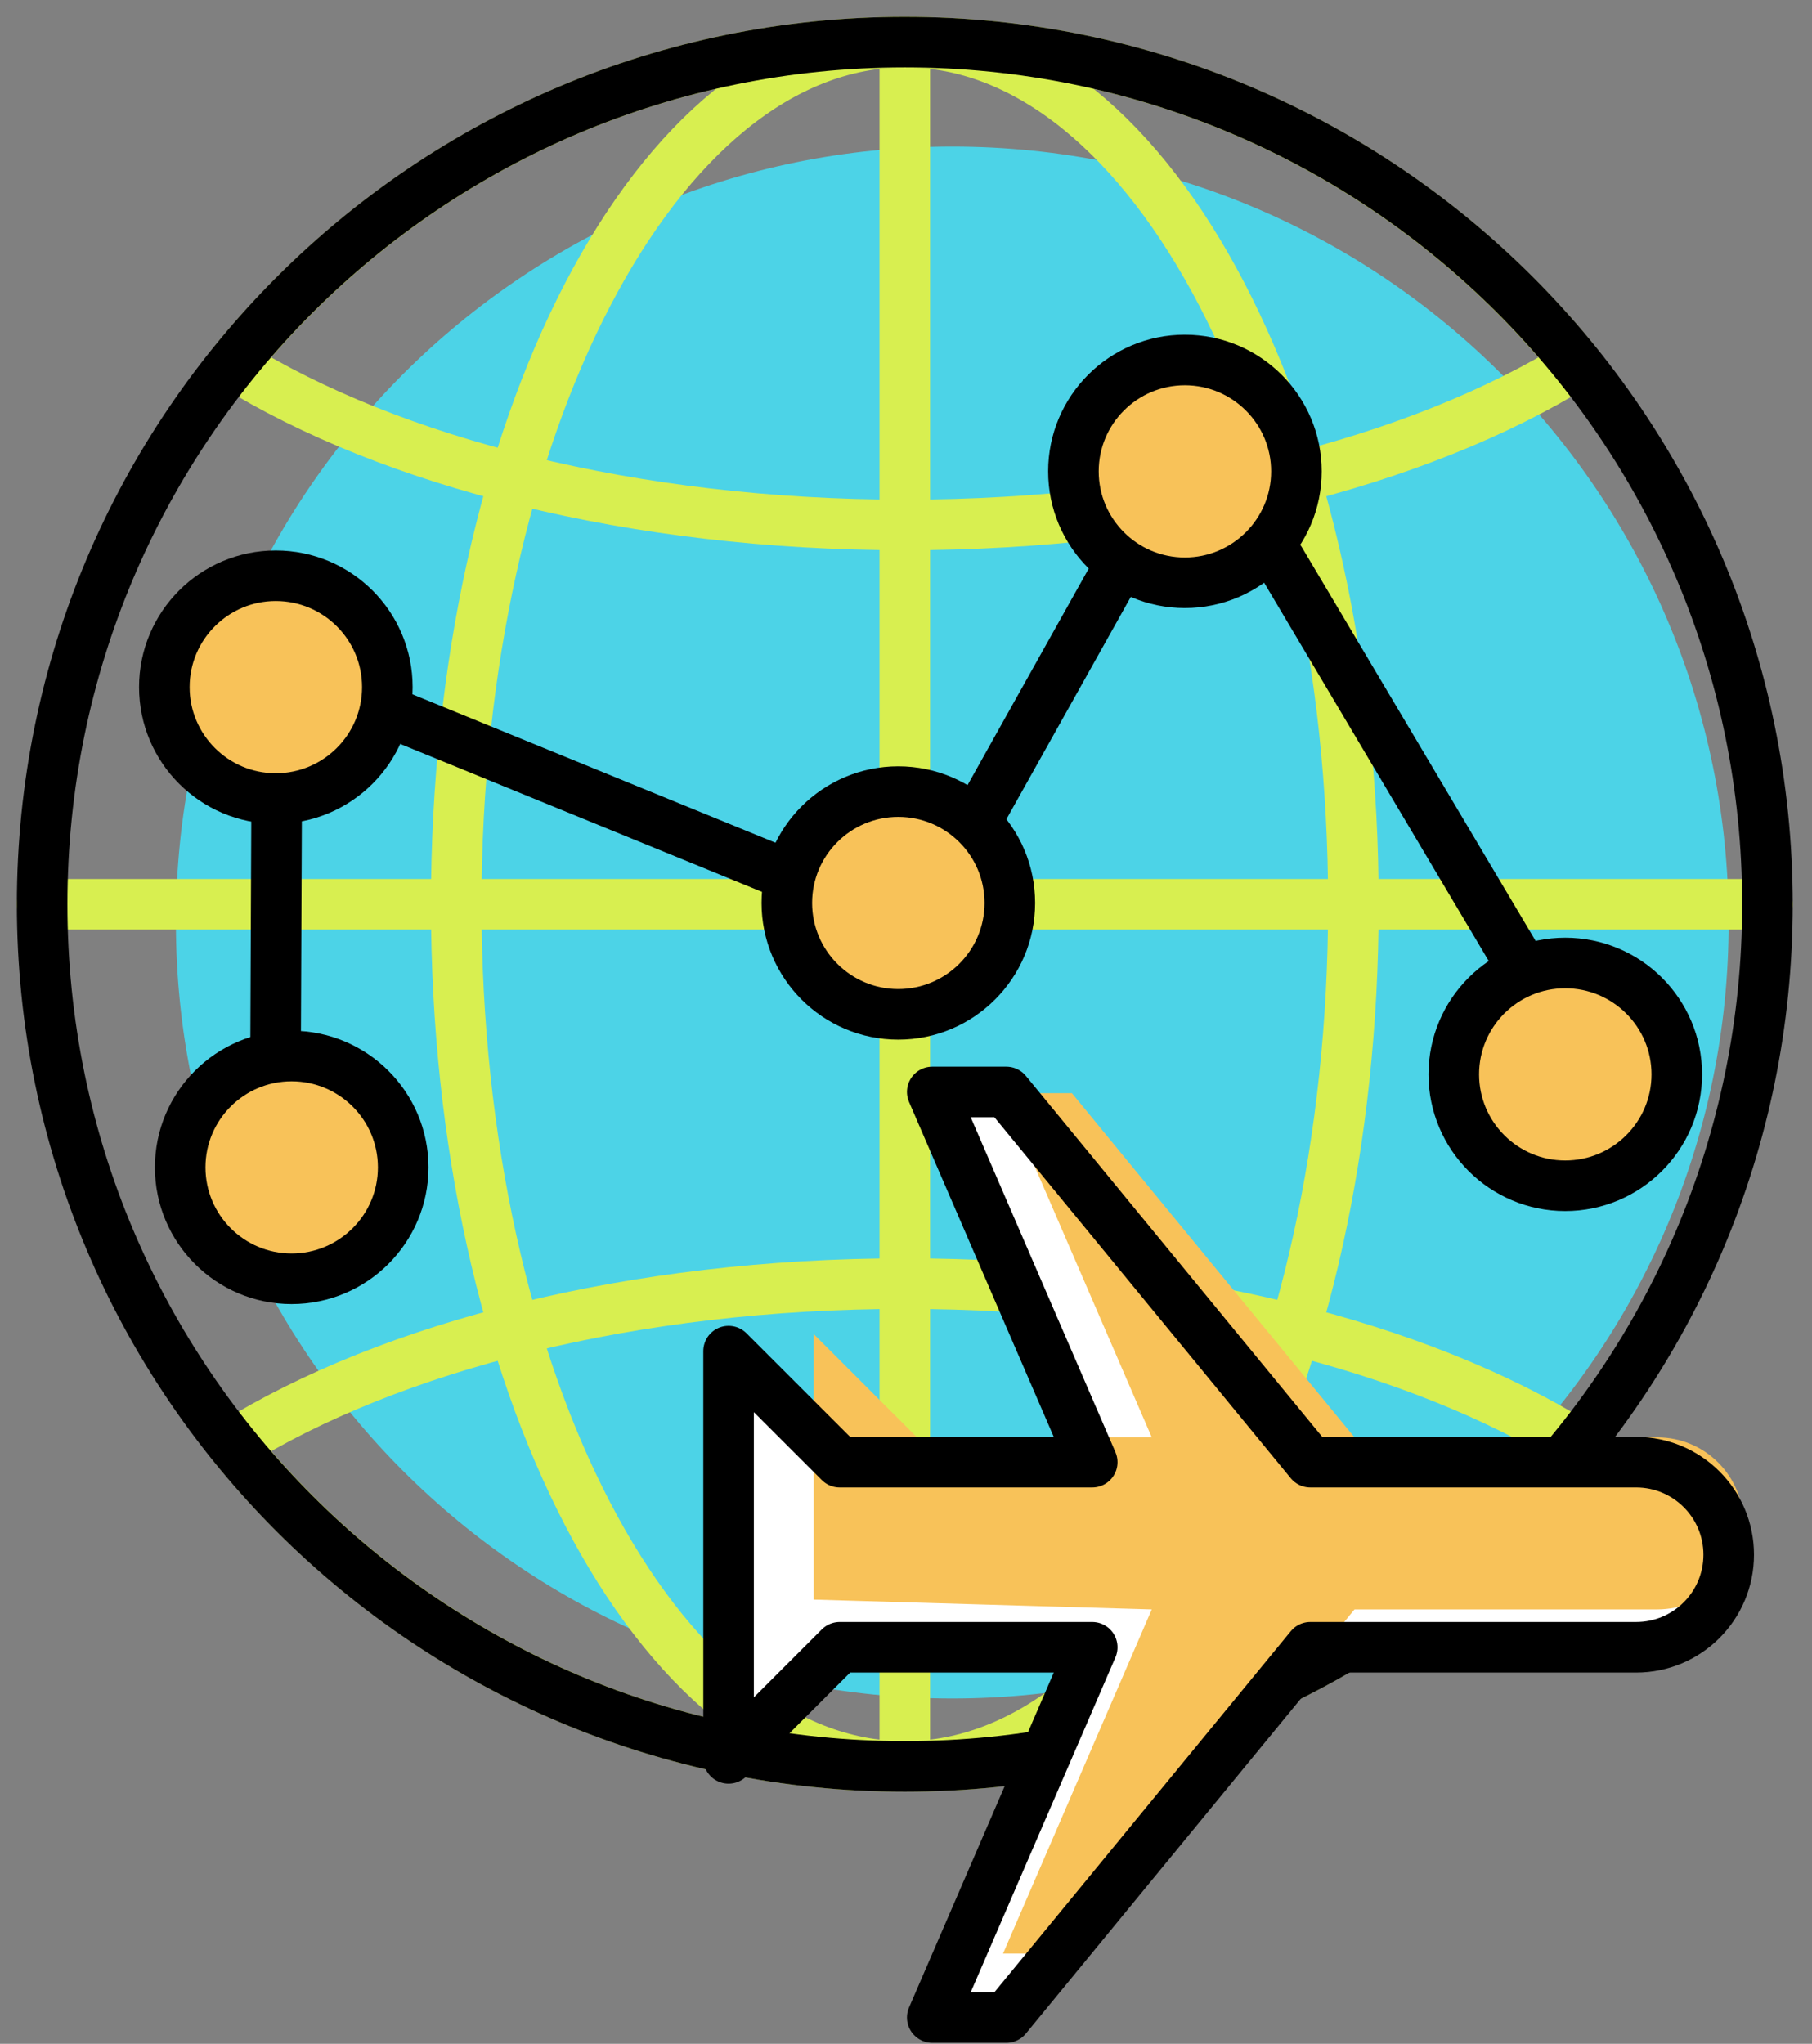 <?xml version="1.0" encoding="UTF-8"?> <svg xmlns="http://www.w3.org/2000/svg" xmlns:xlink="http://www.w3.org/1999/xlink" width="86px" height="97px" viewBox="105 -18 86 97" version="1.1"><rect x="105" y="-18" width="86" height="97" fill="#808080" stroke="none"/><desc></desc><defs></defs><g id="Icon" stroke="none" stroke-width="1" fill="none" fill-rule="evenodd" transform="translate(107, -16)"><path d="M80.044,41.783 C80.044,62.12 63.547,78.609 43.197,78.609 C22.847,78.609 6.349,62.12 6.349,41.783 C6.349,21.446 22.847,4.957 43.197,4.957 C63.547,4.957 80.044,21.446 80.044,41.783" id="Fill-1" fill="#4CD3E7"></path><path d="M62.234,40.917 C62.234,63.514 52.702,81.834 40.944,81.834 C29.185,81.834 19.653,63.514 19.653,40.917 C19.653,18.32 29.185,-0 40.944,-0 C52.702,-0 62.234,18.32 62.234,40.917 Z" id="Stroke-3" stroke="#D8EF50" stroke-width="2.4" stroke-linecap="round" stroke-linejoin="round"></path><path d="M40.943,0 L40.943,81.834" id="Stroke-5" stroke="#D8EF50" stroke-width="2.4" stroke-linecap="round" stroke-linejoin="round"></path><path d="M0,40.917 L81.884,40.917" id="Stroke-7" stroke="#D8EF50" stroke-width="2.4" stroke-linecap="round" stroke-linejoin="round"></path><path d="M40.943,22.913 C53.837,22.913 65.336,19.932 72.839,15.275 C65.336,5.964 53.837,0 40.943,0 C28.048,0 16.551,5.964 9.045,15.275 C16.551,19.932 28.048,22.913 40.943,22.913 Z" id="Stroke-9" stroke="#D8EF50" stroke-width="2.4" stroke-linecap="round" stroke-linejoin="round"></path><path d="M40.943,58.92 C28.048,58.92 16.551,61.903 9.045,66.557 C16.551,75.869 28.048,81.834 40.943,81.834 C53.837,81.834 65.336,75.869 72.839,66.557 C65.336,61.903 53.837,58.92 40.943,58.92 Z" id="Stroke-11" stroke="#D8EF50" stroke-width="2.4" stroke-linecap="round" stroke-linejoin="round"></path><path d="M81.885,40.917 C81.885,63.514 63.555,81.834 40.944,81.834 C18.332,81.834 0,63.514 0,40.917 C0,18.32 18.332,-0 40.944,-0 C63.555,-0 81.885,18.32 81.885,40.917 Z" id="Stroke-13" stroke="#000000" stroke-width="2.4" stroke-linecap="round" stroke-linejoin="round"></path><path d="M7.663,53.37 C7.663,51.049 9.546,49.169 11.866,49.169 C14.189,49.169 16.071,51.049 16.071,53.37 C16.071,55.69 14.189,57.572 11.866,57.572 C9.546,57.572 7.663,55.69 7.663,53.37 Z" id="Stroke-15" stroke="#F8C259" stroke-width="2.4" stroke-linecap="round" stroke-linejoin="round"></path><path d="M58.76,24.589 L70.216,43.882" id="Stroke-17" stroke="#000000" stroke-width="2.4" stroke-linecap="round" stroke-linejoin="round"></path><path d="M11.13,35.879 L11.075,48.823" id="Stroke-19" stroke="#000000" stroke-width="2.4" stroke-linecap="round" stroke-linejoin="round"></path><path d="M38.626,40.855 L12.098,30.009" id="Stroke-21" stroke="#000000" stroke-width="2.4" stroke-linecap="round" stroke-linejoin="round"></path><path d="M54.304,19.163 L42.539,40.188" id="Stroke-23" stroke="#000000" stroke-width="2.4" stroke-linecap="round" stroke-linejoin="round"></path><path d="M17.136,53.403 C17.136,56.321 14.761,58.69 11.839,58.69 C8.921,58.69 6.552,56.321 6.552,53.403 C6.552,50.483 8.921,48.118 11.839,48.118 C14.761,48.118 17.136,50.483 17.136,53.403" id="Fill-25" fill="#F8C259"></path><path d="M17.136,53.403 C17.136,56.321 14.761,58.69 11.839,58.69 C8.921,58.69 6.552,56.321 6.552,53.403 C6.552,50.483 8.921,48.118 11.839,48.118 C14.761,48.118 17.136,50.483 17.136,53.403 Z" id="Stroke-27" stroke="#000000" stroke-width="2.4" stroke-linecap="round" stroke-linejoin="round"></path><path d="M16.384,30.611 C16.384,33.528 14.01,35.898 11.088,35.898 C8.17,35.898 5.8,33.528 5.8,30.611 C5.8,27.691 8.17,25.325 11.088,25.325 C14.01,25.325 16.384,27.691 16.384,30.611" id="Fill-29" fill="#F8C259"></path><path d="M16.384,30.611 C16.384,33.528 14.01,35.898 11.088,35.898 C8.17,35.898 5.8,33.528 5.8,30.611 C5.8,27.691 8.17,25.325 11.088,25.325 C14.01,25.325 16.384,27.691 16.384,30.611 Z" id="Stroke-31" stroke="#000000" stroke-width="2.4" stroke-linecap="round" stroke-linejoin="round"></path><path d="M45.928,40.854 C45.928,43.772 43.554,46.141 40.632,46.141 C37.714,46.141 35.344,43.772 35.344,40.854 C35.344,37.934 37.714,35.569 40.632,35.569 C43.554,35.569 45.928,37.934 45.928,40.854" id="Fill-33" fill="#F8C259"></path><path d="M45.928,40.854 C45.928,43.772 43.554,46.141 40.632,46.141 C37.714,46.141 35.344,43.772 35.344,40.854 C35.344,37.934 37.714,35.569 40.632,35.569 C43.554,35.569 45.928,37.934 45.928,40.854 Z" id="Stroke-35" stroke="#000000" stroke-width="2.4" stroke-linecap="round" stroke-linejoin="round"></path><path d="M59.53,20.371 C59.53,23.288 57.155,25.658 54.234,25.658 C51.315,25.658 48.946,23.288 48.946,20.371 C48.946,17.451 51.315,15.085 54.234,15.085 C57.155,15.085 59.53,17.451 59.53,20.371" id="Fill-37" fill="#F8C259"></path><path d="M59.53,20.371 C59.53,23.288 57.155,25.658 54.234,25.658 C51.315,25.658 48.946,23.288 48.946,20.371 C48.946,17.451 51.315,15.085 54.234,15.085 C57.155,15.085 59.53,17.451 59.53,20.371 Z" id="Stroke-39" stroke="#000000" stroke-width="2.4" stroke-linecap="round" stroke-linejoin="round"></path><path d="M77.583,48.989 C77.583,51.907 75.208,54.276 72.286,54.276 C69.368,54.276 66.999,51.907 66.999,48.989 C66.999,46.069 69.368,43.703 72.286,43.703 C75.208,43.703 77.583,46.069 77.583,48.989" id="Fill-41" fill="#F8C259"></path><path d="M77.583,48.989 C77.583,51.907 75.208,54.276 72.286,54.276 C69.368,54.276 66.999,51.907 66.999,48.989 C66.999,46.069 69.368,43.703 72.286,43.703 C75.208,43.703 77.583,46.069 77.583,48.989 Z" id="Stroke-43" stroke="#000000" stroke-width="2.4" stroke-linecap="round" stroke-linejoin="round"></path><path d="M49.839,76.18 L42.246,93.751 L45.763,93.751 L60.189,76.18 L75.652,76.18 C78.08,76.18 80.047,74.213 80.047,71.786 C80.047,69.362 78.08,67.395 75.652,67.395 L60.189,67.395 L45.763,49.824 L42.246,49.824 L49.839,67.395 L37.853,67.395 L32.579,62.124 L32.579,81.453 L37.853,76.18 L49.839,76.18" id="Fill-45" fill="#FFFFFF"></path><path d="M52.665,74.383 L45.606,90.716 L48.875,90.716 L62.287,74.383 L76.66,74.383 C78.916,74.383 80.744,72.555 80.744,70.299 C80.744,68.044 78.916,66.217 76.66,66.217 L62.287,66.217 L48.875,49.883 L45.606,49.883 L52.665,66.217 L41.523,66.217 L36.62,61.317 L36.62,73.917 L52.665,74.383" id="Fill-47" fill="#F8C259"></path><path d="M49.839,76.18 L42.246,93.751 L45.763,93.751 L60.189,76.18 L75.652,76.18 C78.08,76.18 80.047,74.213 80.047,71.786 C80.047,69.362 78.08,67.395 75.652,67.395 L60.189,67.395 L45.763,49.824 L42.246,49.824 L49.839,67.395 L37.853,67.395 L32.579,62.124 L32.579,81.453 L37.853,76.18 L49.839,76.18" id="Stroke-49" stroke="#000000" stroke-width="2.4" stroke-linecap="round" stroke-linejoin="round"></path></g></svg> 